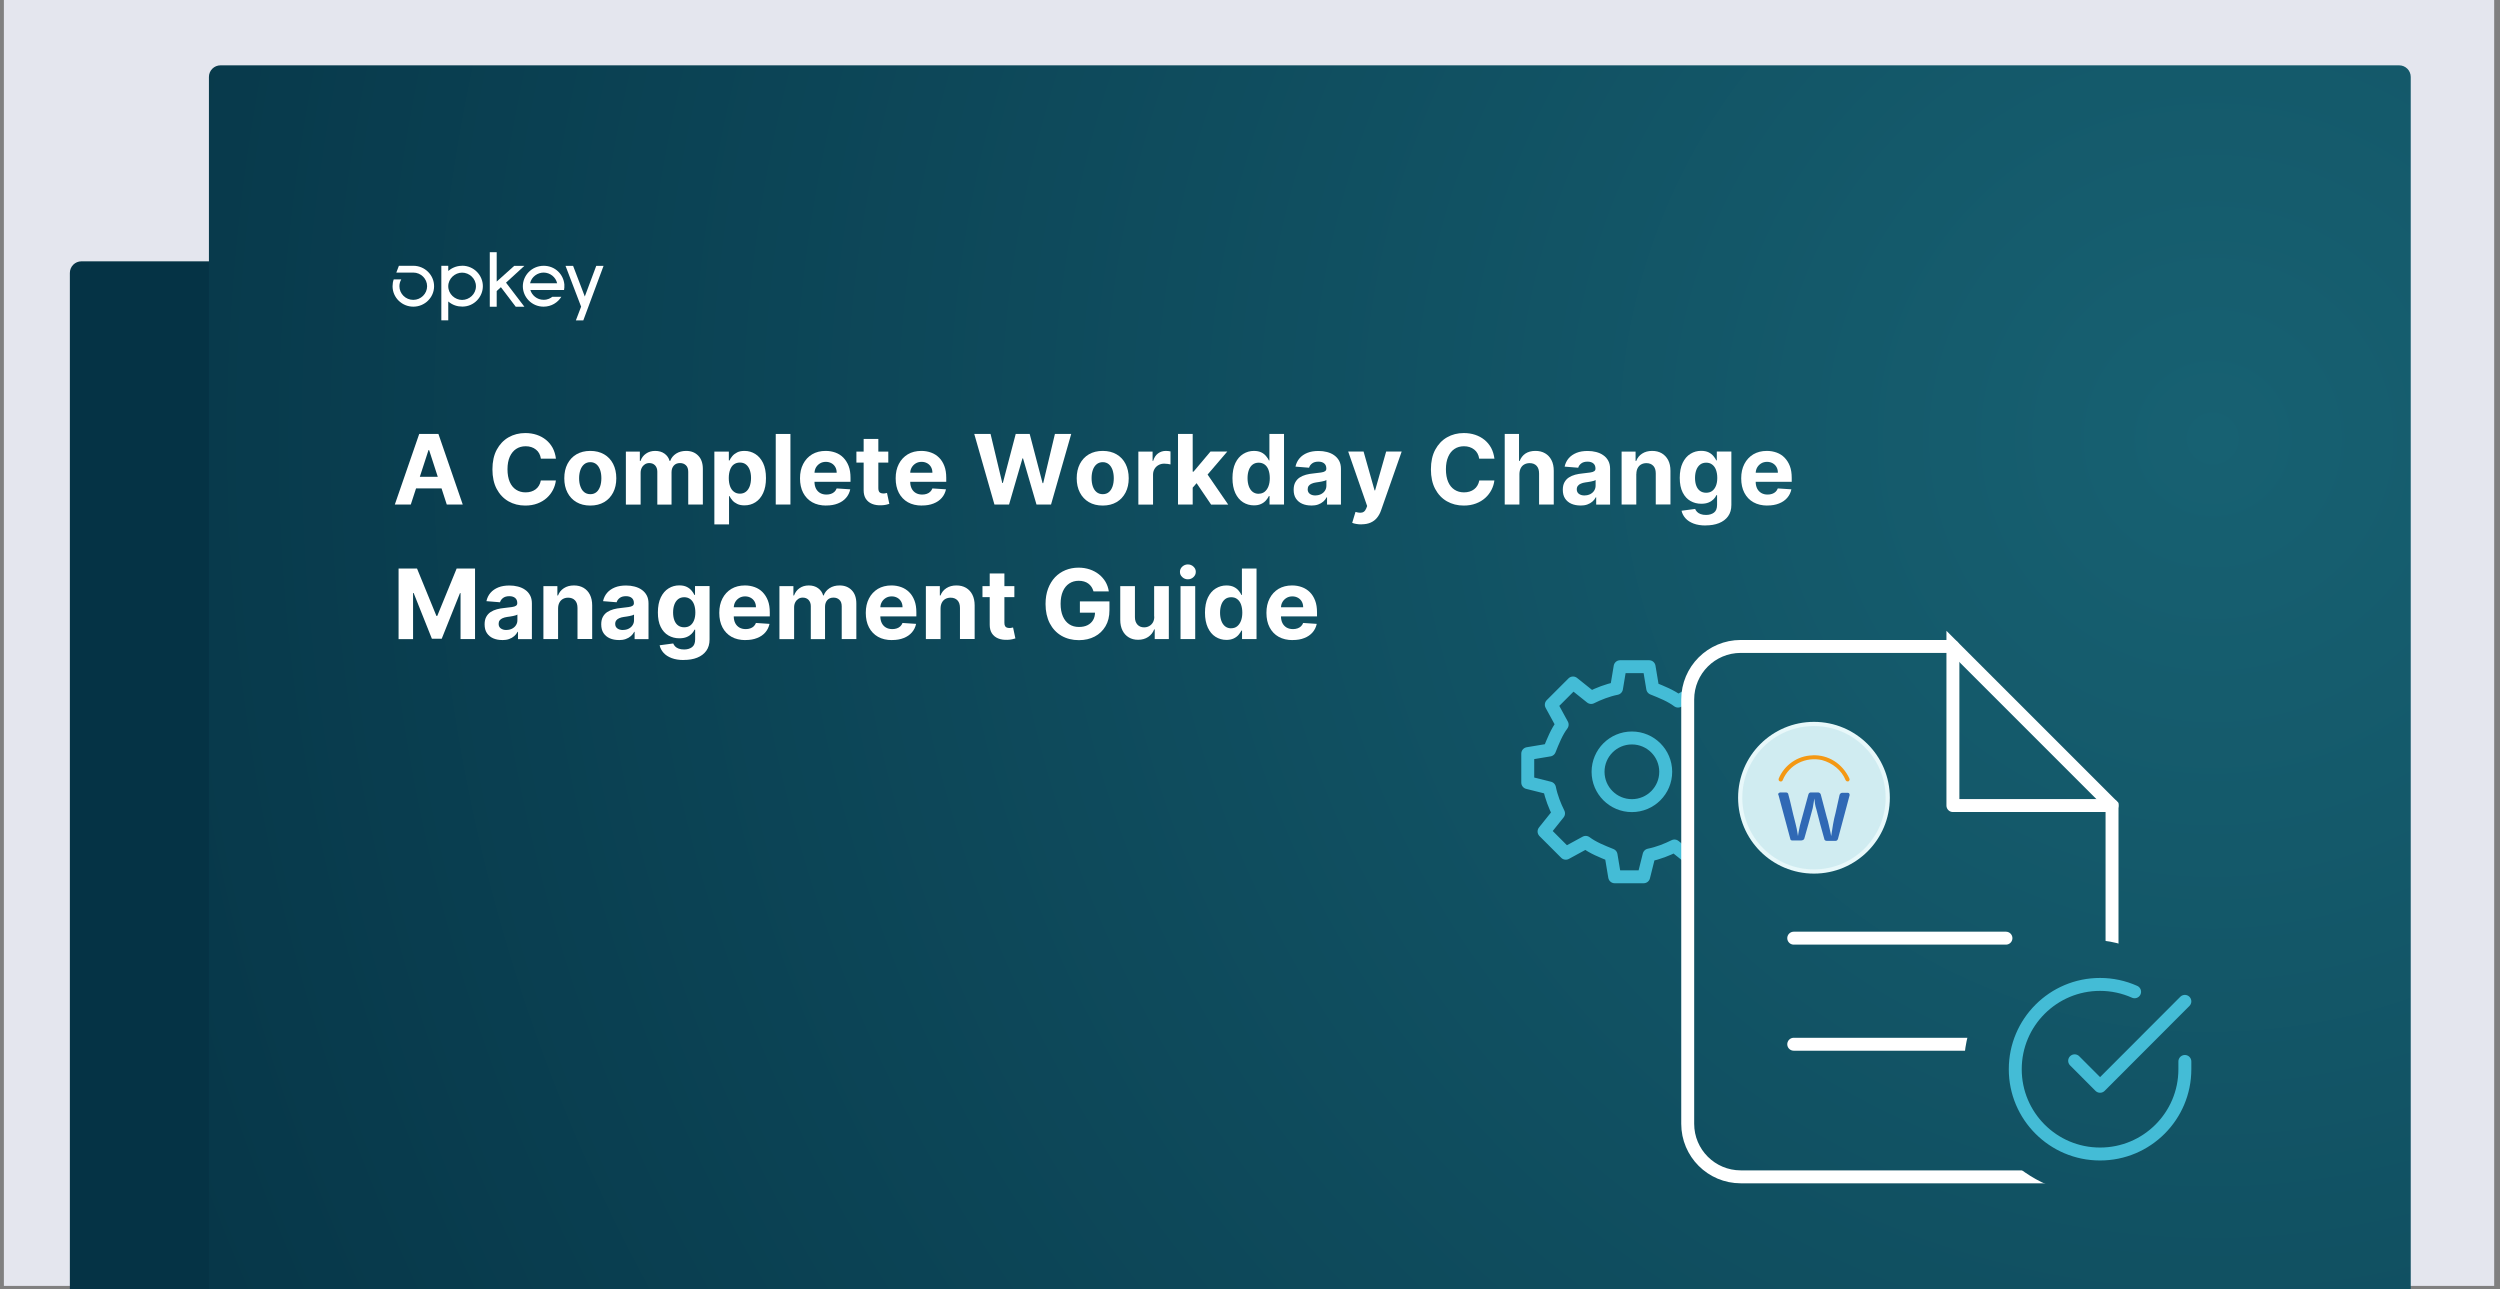 <?xml version="1.0" encoding="UTF-8"?> <svg xmlns="http://www.w3.org/2000/svg" xmlns:xlink="http://www.w3.org/1999/xlink" id="Layer_1" data-name="Layer 1" viewBox="0 0 386.5 199.3"><rect x="0" y="0" width="386.5" height="199.3" fill="#808080" stroke="none"/><defs><style> .cls-1, .cls-2, .cls-3, .cls-4 { fill: none; } .cls-5 { fill: url(#radial-gradient-3); } .cls-6 { fill: #329ab3; } .cls-7 { fill: url(#radial-gradient); } .cls-8 { fill: #299bb5; } .cls-9 { fill: url(#radial-gradient-2); } .cls-9, .cls-2, .cls-10, .cls-11, .cls-3, .cls-4 { stroke-width: 2px; } .cls-9, .cls-2, .cls-10, .cls-4 { stroke: #fff; } .cls-9, .cls-4 { stroke-miterlimit: 10; } .cls-12 { fill: #053345; } .cls-13 { fill: #f49813; } .cls-14 { fill: #e4e6ee; } .cls-2, .cls-10, .cls-11, .cls-3 { stroke-linecap: round; stroke-linejoin: round; } .cls-15 { clip-path: url(#clippath-1); } .cls-16, .cls-10, .cls-11 { fill: #e8f8fa; } .cls-17 { fill: #fff; } .cls-18 { fill: #3069b5; } .cls-19 { opacity: .13; } .cls-11 { stroke: #3c3c3c; } .cls-3 { stroke: #44bcd6; } .cls-20 { opacity: 0; } .cls-21 { fill: #1c7c92; } .cls-22 { fill: #242830; fill-rule: evenodd; } .cls-23 { clip-path: url(#clippath); } .cls-24 { fill: #44bcd6; } </style><radialGradient id="radial-gradient" cx="348" cy="-1829.76" fx="348" fy="-1829.76" r="366.8" gradientTransform="translate(-5.9 -1761.96) scale(1 -1)" gradientUnits="userSpaceOnUse"><stop offset="0" stop-color="#176172"></stop><stop offset="1" stop-color="#053345"></stop></radialGradient><clipPath id="clippath"><path class="cls-4" d="M301.92,99.94h-32.8c-4.53,0-8.2,3.67-8.2,8.2v65.6c0,4.53,3.67,8.2,8.2,8.2h49.2c4.53,0,8.2-3.67,8.2-8.2v-49.2l-24.6-24.6Z"></path></clipPath><radialGradient id="radial-gradient-2" cy="-1829.85" fy="-1829.85" xlink:href="#radial-gradient"></radialGradient><clipPath id="clippath-1"><rect class="cls-1" x="303.63" y="145.31" width="39.28" height="39.28" rx="19.64" ry="19.64"></rect></clipPath><radialGradient id="radial-gradient-3" cy="-1829.85" fy="-1829.85" xlink:href="#radial-gradient"></radialGradient></defs><rect class="cls-14" x=".6" y="-.2" width="385" height="199"></rect><g class="cls-20"><path class="cls-22" d="M316.5-.2H71.5c-7.4,6.3-14.4,13.1-20.8,20.3h143.3c70.9,0,128.9,58,128.9,128.9,0,17.4-3.5,34.5-10.4,50.5h68c4.5-16.5,6.8-33.4,6.8-50.5,0-59.9-27.6-113.7-70.8-149.2Z"></path><path class="cls-22" d="M75.6,199.5c-6.9-16-10.4-33.1-10.4-50.5,0-24.2,6.4-45.1,17.7-64.4H10.4C4,105.5-.9,126.5-.9,149c.3,17.1,2.7,34,7.3,50.5h69.2Z"></path><polygon class="cls-21" points="144.9 -.2 129.6 20.2 194 20.2 208.9 -.2 144.9 -.2"></polygon><polygon class="cls-8" points="80.4 -.2 65.2 20.2 129.6 20.2 144.9 -.2 80.4 -.2"></polygon><polygon class="cls-24" points="16 -.2 .8 20.2 65.2 20.2 80.4 -.2 16 -.2"></polygon></g><path class="cls-12" d="M341,199.5H10.8V42.2c0-1,.8-1.8,1.8-1.8h326.6c1,0,1.8.8,1.8,1.8v157.3Z"></path><path class="cls-7" d="M372.7,199.5H32.3V11.9c0-1,.8-1.8,1.8-1.8h336.8c1,0,1.8.8,1.8,1.8v187.7-.1Z"></path><g><path class="cls-17" d="M63.51,78h-2.47l3.77-10.91h2.97l3.76,10.91h-2.47l-2.73-8.42h-.09l-2.74,8.42ZM63.35,73.71h5.84v1.8h-5.84v-1.8Z"></path><path class="cls-17" d="M85.95,70.91h-2.33c-.04-.3-.13-.57-.26-.81s-.3-.44-.51-.6c-.21-.17-.44-.29-.71-.38-.27-.09-.56-.13-.87-.13-.56,0-1.06.14-1.48.42-.42.28-.74.68-.98,1.21-.23.53-.35,1.17-.35,1.93s.12,1.43.35,1.96c.23.53.56.93.98,1.2.42.27.9.41,1.46.41.31,0,.6-.04.86-.12.26-.08.5-.2.71-.36s.38-.35.51-.58c.14-.23.23-.49.28-.78h2.33c-.06.51-.21.99-.45,1.46-.24.46-.56.88-.96,1.24-.4.36-.88.65-1.44.86-.56.21-1.18.32-1.88.32-.97,0-1.84-.22-2.61-.66-.76-.44-1.37-1.08-1.81-1.91-.44-.83-.66-1.84-.66-3.03s.22-2.2.67-3.04c.45-.83,1.05-1.47,1.82-1.91.77-.44,1.63-.66,2.59-.66.63,0,1.22.09,1.76.27s1.02.44,1.44.78c.42.34.76.75,1.03,1.24.26.49.43,1.05.51,1.68Z"></path><path class="cls-17" d="M91.26,78.16c-.83,0-1.54-.18-2.14-.53-.6-.35-1.07-.85-1.39-1.48-.33-.63-.49-1.37-.49-2.21s.16-1.58.49-2.22c.33-.63.79-1.13,1.39-1.48.6-.35,1.32-.53,2.14-.53s1.54.18,2.14.53c.6.35,1.07.85,1.39,1.48s.49,1.37.49,2.22-.16,1.57-.49,2.21c-.33.63-.79,1.13-1.39,1.48s-1.32.53-2.14.53ZM91.27,76.4c.38,0,.69-.11.94-.32s.44-.51.57-.88.19-.8.19-1.27-.06-.9-.19-1.27c-.13-.37-.32-.67-.57-.88s-.57-.33-.94-.33-.7.11-.96.33-.45.51-.58.88c-.13.37-.2.8-.2,1.27s.06.9.2,1.27c.13.37.32.67.58.88s.58.32.96.32Z"></path><path class="cls-17" d="M96.76,78v-8.18h2.16v1.44h.1c.17-.48.45-.86.85-1.13.4-.28.87-.42,1.43-.42s1.04.14,1.43.42c.39.28.66.66.79,1.13h.09c.17-.47.47-.84.91-1.13.44-.28.96-.42,1.56-.42.76,0,1.38.24,1.86.73.48.49.72,1.17.72,2.06v5.5h-2.26v-5.05c0-.46-.12-.8-.36-1.02-.24-.23-.54-.34-.91-.34-.41,0-.73.13-.96.39-.23.26-.35.6-.35,1.03v5h-2.2v-5.1c0-.4-.12-.72-.34-.96-.23-.24-.53-.36-.9-.36-.25,0-.48.06-.68.19s-.36.3-.48.53-.18.49-.18.79v4.91h-2.27Z"></path><path class="cls-17" d="M110.44,81.07v-11.25h2.24v1.37h.1c.1-.22.24-.44.43-.67.19-.23.44-.42.75-.58s.69-.23,1.15-.23c.6,0,1.15.16,1.65.47s.91.78,1.21,1.4c.3.62.45,1.4.45,2.34s-.15,1.68-.44,2.31c-.29.63-.69,1.1-1.19,1.42-.5.32-1.06.48-1.69.48-.44,0-.81-.07-1.12-.22-.31-.15-.56-.33-.75-.55s-.34-.45-.45-.67h-.07v4.38h-2.27ZM112.67,73.91c0,.49.07.91.2,1.27.13.36.33.64.59.84.26.2.57.3.93.3s.68-.1.94-.31.45-.49.58-.85.2-.78.2-1.26-.07-.89-.2-1.25c-.13-.36-.33-.64-.58-.84-.25-.2-.57-.3-.94-.3s-.68.1-.94.29-.45.47-.58.83c-.13.36-.2.78-.2,1.27Z"></path><path class="cls-17" d="M122.2,67.09v10.91h-2.27v-10.91h2.27Z"></path><path class="cls-17" d="M127.74,78.16c-.84,0-1.57-.17-2.17-.51s-1.07-.83-1.4-1.46c-.33-.63-.49-1.38-.49-2.24s.16-1.58.49-2.22c.33-.64.79-1.13,1.38-1.49.59-.35,1.29-.53,2.1-.53.54,0,1.04.09,1.51.26.47.17.88.43,1.22.78s.62.78.82,1.3.29,1.13.29,1.82v.62h-6.91v-1.41h4.77c0-.33-.07-.62-.21-.87-.14-.25-.34-.45-.59-.59-.25-.14-.54-.22-.87-.22s-.65.08-.91.24-.47.37-.62.63c-.15.26-.22.56-.23.88v1.34c0,.4.08.75.23,1.05.15.29.37.52.64.68.28.16.61.24.99.24.25,0,.48-.04.69-.11s.39-.18.54-.32c.15-.14.26-.32.34-.52l2.1.14c-.11.5-.32.94-.65,1.32s-.75.67-1.27.87c-.52.21-1.11.31-1.79.31Z"></path><path class="cls-17" d="M137.33,69.82v1.7h-4.93v-1.7h4.93ZM133.52,67.86h2.27v7.63c0,.21.03.37.1.49.06.12.15.2.27.24.12.05.25.07.4.07.11,0,.21,0,.32-.03.11-.02.19-.04.25-.05l.36,1.69c-.11.04-.27.08-.48.13-.21.05-.46.08-.75.09-.55.02-1.03-.05-1.44-.22s-.73-.43-.96-.78c-.23-.35-.34-.8-.34-1.33v-7.93Z"></path><path class="cls-17" d="M142.53,78.16c-.84,0-1.57-.17-2.17-.51s-1.07-.83-1.4-1.46c-.33-.63-.49-1.38-.49-2.24s.16-1.58.49-2.22c.33-.64.79-1.13,1.38-1.49.59-.35,1.29-.53,2.1-.53.54,0,1.04.09,1.51.26.47.17.88.43,1.23.78.35.34.62.78.82,1.3s.29,1.13.29,1.82v.62h-6.91v-1.41h4.77c0-.33-.07-.62-.21-.87-.14-.25-.34-.45-.59-.59s-.54-.22-.87-.22-.65.08-.91.24-.47.37-.62.63c-.15.26-.23.56-.23.88v1.34c0,.4.08.75.23,1.05.15.29.36.52.64.68.28.16.61.24.99.24.25,0,.48-.04.69-.11s.39-.18.54-.32c.15-.14.26-.32.34-.52l2.1.14c-.11.5-.32.94-.65,1.32s-.75.67-1.27.87c-.52.21-1.11.31-1.79.31Z"></path><path class="cls-17" d="M153.74,78l-3.12-10.91h2.52l1.81,7.58h.09l1.99-7.58h2.16l1.99,7.6h.1l1.81-7.6h2.52l-3.12,10.91h-2.25l-2.08-7.13h-.09l-2.07,7.13h-2.25Z"></path><path class="cls-17" d="M170.48,78.16c-.83,0-1.54-.18-2.14-.53s-1.07-.85-1.39-1.48c-.33-.63-.49-1.37-.49-2.21s.16-1.58.49-2.22c.33-.63.79-1.13,1.39-1.48.6-.35,1.32-.53,2.14-.53s1.54.18,2.14.53c.6.35,1.07.85,1.39,1.48s.49,1.37.49,2.22-.16,1.57-.49,2.21c-.33.63-.79,1.13-1.39,1.48-.6.35-1.32.53-2.14.53ZM170.49,76.4c.38,0,.69-.11.94-.32s.44-.51.57-.88c.13-.37.19-.8.19-1.27s-.07-.9-.19-1.27c-.13-.37-.32-.67-.57-.88s-.57-.33-.94-.33-.7.11-.96.33-.45.51-.58.88c-.13.37-.19.8-.19,1.27s.06.9.19,1.27c.13.37.32.67.58.88s.58.32.96.32Z"></path><path class="cls-17" d="M175.99,78v-8.18h2.2v1.43h.09c.15-.51.4-.89.75-1.15.35-.26.76-.39,1.21-.39.11,0,.24,0,.37.02.13.01.25.03.35.06v2.01c-.11-.03-.25-.06-.44-.08-.19-.02-.36-.04-.52-.04-.33,0-.63.07-.89.22-.26.14-.47.34-.62.6-.15.25-.23.55-.23.88v4.63h-2.27Z"></path><path class="cls-17" d="M182.12,78v-10.91h2.27v10.91h-2.27ZM184.18,75.64v-2.72h.34l2.62-3.11h2.6l-3.52,4.11h-.54l-1.5,1.71ZM187.23,78l-2.41-3.56,1.51-1.6,3.55,5.17h-2.66Z"></path><path class="cls-17" d="M193.86,78.13c-.62,0-1.18-.16-1.69-.48-.5-.32-.9-.8-1.19-1.42-.29-.63-.44-1.4-.44-2.31s.15-1.72.45-2.34c.3-.62.71-1.09,1.21-1.4s1.05-.47,1.65-.47c.46,0,.84.08,1.15.23.31.15.55.35.74.58.19.23.34.45.44.67h.07v-4.1h2.26v10.91h-2.24v-1.31h-.1c-.11.23-.26.45-.45.67s-.44.41-.75.55c-.31.15-.68.22-1.12.22ZM194.58,76.33c.37,0,.68-.1.93-.3.25-.2.45-.48.59-.84.14-.36.21-.79.21-1.27s-.07-.91-.2-1.27c-.13-.36-.33-.64-.59-.83s-.57-.29-.93-.29-.69.1-.94.3c-.26.2-.45.48-.58.84-.13.36-.2.77-.2,1.25s.07.9.2,1.26.33.65.58.85.57.31.94.31Z"></path><path class="cls-17" d="M202.71,78.15c-.52,0-.99-.09-1.39-.27-.41-.18-.73-.45-.97-.81s-.35-.81-.35-1.35c0-.45.08-.84.25-1.15.17-.31.39-.56.68-.75.29-.19.62-.33.98-.43s.75-.16,1.16-.2c.48-.05.86-.1,1.15-.14.29-.04.5-.11.63-.2s.2-.22.2-.39v-.03c0-.34-.11-.6-.32-.78-.21-.18-.51-.28-.9-.28-.41,0-.73.09-.97.27-.24.18-.4.4-.48.67l-2.1-.17c.11-.5.32-.93.63-1.29.31-.36.71-.64,1.21-.84.5-.2,1.07-.29,1.72-.29.46,0,.89.05,1.31.16s.79.27,1.11.5.58.51.77.86c.19.35.28.77.28,1.25v5.52h-2.15v-1.13h-.06c-.13.26-.31.48-.53.67s-.48.34-.79.45c-.31.11-.67.16-1.07.16ZM203.36,76.59c.33,0,.63-.07.88-.2s.46-.31.6-.54c.15-.23.22-.48.22-.77v-.87c-.07.05-.17.09-.29.13-.12.04-.26.07-.41.1s-.31.06-.46.08-.29.04-.41.06c-.27.04-.5.1-.7.19-.2.08-.35.2-.46.34-.11.14-.16.32-.16.54,0,.31.11.54.34.71.22.16.51.24.86.24Z"></path><path class="cls-17" d="M210.48,81.07c-.29,0-.56-.02-.81-.07-.25-.04-.46-.1-.62-.17l.51-1.69c.27.08.51.13.72.13.21,0,.4-.04.56-.15.16-.11.29-.29.39-.54l.13-.35-2.93-8.42h2.38l1.7,6.01h.08l1.71-6.01h2.4l-3.18,9.07c-.15.44-.36.83-.62,1.15-.26.33-.59.58-.99.76-.4.18-.88.27-1.44.27Z"></path><path class="cls-17" d="M231.01,70.91h-2.33c-.04-.3-.13-.57-.26-.81s-.3-.44-.51-.6c-.21-.17-.44-.29-.71-.38s-.56-.13-.87-.13c-.56,0-1.06.14-1.47.42-.42.28-.74.68-.97,1.21-.23.53-.35,1.17-.35,1.93s.12,1.43.35,1.96.56.93.98,1.2c.42.27.9.41,1.46.41.31,0,.6-.04.86-.12.27-.08.5-.2.71-.36.21-.16.38-.35.51-.58.14-.23.23-.49.29-.78h2.33c-.06.51-.21.99-.45,1.46-.24.46-.56.88-.96,1.24-.4.36-.88.65-1.44.86-.56.21-1.18.32-1.88.32-.97,0-1.84-.22-2.61-.66-.77-.44-1.37-1.08-1.81-1.91-.44-.83-.66-1.84-.66-3.03s.22-2.2.67-3.04c.45-.83,1.05-1.47,1.82-1.91.77-.44,1.63-.66,2.59-.66.63,0,1.22.09,1.76.27s1.02.44,1.44.78c.42.34.76.75,1.03,1.24.26.49.43,1.05.51,1.68Z"></path><path class="cls-17" d="M234.9,73.27v4.73h-2.27v-10.91h2.21v4.17h.1c.19-.48.48-.86.89-1.14.41-.27.93-.41,1.55-.41.57,0,1.06.12,1.49.37s.75.6.99,1.06.35,1.01.35,1.65v5.21h-2.27v-4.8c0-.5-.12-.9-.38-1.18-.26-.28-.62-.42-1.08-.42-.31,0-.58.07-.82.2-.24.13-.42.32-.55.57-.13.25-.2.55-.21.9Z"></path><path class="cls-17" d="M244.33,78.15c-.52,0-.99-.09-1.4-.27-.41-.18-.73-.45-.97-.81s-.35-.81-.35-1.35c0-.45.08-.84.25-1.15.17-.31.39-.56.68-.75.29-.19.62-.33.98-.43.37-.1.75-.16,1.16-.2.47-.05.86-.1,1.15-.14.29-.04.5-.11.63-.2.13-.09.2-.22.2-.39v-.03c0-.34-.11-.6-.32-.78s-.51-.28-.9-.28c-.41,0-.73.09-.97.27-.24.18-.4.4-.48.67l-2.1-.17c.11-.5.32-.93.63-1.29.31-.36.72-.64,1.21-.84.49-.2,1.07-.29,1.72-.29.46,0,.89.05,1.31.16.42.11.79.27,1.11.5.33.22.58.51.77.86.19.35.28.77.28,1.25v5.52h-2.15v-1.13h-.06c-.13.26-.31.48-.53.67-.22.19-.48.34-.79.45s-.67.16-1.07.16ZM244.98,76.59c.33,0,.63-.07.88-.2s.46-.31.6-.54c.14-.23.22-.48.22-.77v-.87c-.07.05-.17.09-.29.13-.12.04-.26.07-.41.1-.15.03-.3.06-.46.08s-.29.04-.42.06c-.27.04-.5.1-.7.19-.2.08-.35.2-.46.34-.11.14-.17.32-.17.54,0,.31.11.54.34.71.23.16.51.24.86.24Z"></path><path class="cls-17" d="M252.97,73.27v4.73h-2.27v-8.18h2.16v1.44h.1c.18-.48.48-.85.91-1.13.43-.28.94-.42,1.55-.42.57,0,1.06.12,1.49.37.42.25.75.6.99,1.06s.35,1.01.35,1.64v5.21h-2.27v-4.8c0-.5-.12-.89-.38-1.17-.26-.28-.62-.42-1.07-.42-.3,0-.57.07-.81.2-.23.13-.41.32-.54.57-.13.25-.2.55-.2.9Z"></path><path class="cls-17" d="M263.71,81.24c-.74,0-1.37-.1-1.89-.3-.52-.2-.94-.47-1.25-.82s-.51-.73-.6-1.16l2.1-.28c.06.16.16.32.3.46.14.14.32.26.55.34.23.09.51.13.84.13.49,0,.9-.12,1.22-.36.32-.24.48-.64.48-1.2v-1.5h-.1c-.1.23-.25.44-.45.64-.2.2-.45.37-.77.5s-.69.19-1.12.19c-.62,0-1.17-.14-1.68-.43-.5-.29-.9-.72-1.2-1.32-.3-.59-.45-1.34-.45-2.25s.15-1.7.45-2.32c.3-.62.7-1.09,1.21-1.4.5-.31,1.05-.46,1.65-.46.46,0,.84.08,1.15.23.31.15.56.35.75.58.19.23.34.45.44.67h.08v-1.37h2.25v8.26c0,.7-.17,1.28-.51,1.75s-.81.82-1.41,1.06c-.6.24-1.29.35-2.07.35ZM263.76,76.18c.37,0,.68-.09.93-.27.25-.18.45-.45.59-.79s.21-.75.21-1.23-.07-.9-.2-1.25c-.13-.35-.33-.63-.59-.82-.25-.2-.57-.29-.93-.29s-.69.1-.94.3c-.25.2-.45.48-.58.83-.13.35-.2.76-.2,1.23s.07.88.2,1.22c.13.34.33.61.58.79s.57.28.94.28Z"></path><path class="cls-17" d="M273.25,78.16c-.84,0-1.56-.17-2.17-.51s-1.07-.83-1.4-1.46c-.33-.63-.49-1.38-.49-2.24s.16-1.58.49-2.22c.33-.64.79-1.13,1.38-1.49.6-.35,1.29-.53,2.1-.53.54,0,1.04.09,1.51.26.47.17.88.43,1.22.78s.62.78.82,1.3.29,1.13.29,1.82v.62h-6.91v-1.41h4.77c0-.33-.07-.62-.21-.87-.14-.25-.34-.45-.59-.59-.25-.14-.54-.22-.87-.22s-.65.08-.91.24-.47.37-.62.63c-.15.26-.22.56-.23.88v1.34c0,.4.08.75.23,1.05.15.29.37.52.64.68.28.16.6.24.98.24.25,0,.48-.04.69-.11.21-.07.39-.18.54-.32.15-.14.26-.32.34-.52l2.1.14c-.11.5-.32.94-.65,1.32s-.75.67-1.27.87c-.52.21-1.11.31-1.79.31Z"></path><path class="cls-17" d="M61.63,87.89h2.84l3,7.33h.13l3-7.33h2.84v10.91h-2.24v-7.1h-.09l-2.82,7.05h-1.52l-2.82-7.07h-.09v7.13h-2.24v-10.91Z"></path><path class="cls-17" d="M77.64,98.95c-.52,0-.99-.09-1.4-.27-.41-.18-.73-.45-.97-.81s-.35-.81-.35-1.35c0-.45.08-.84.25-1.15.17-.31.39-.56.68-.75.29-.19.62-.33.98-.43.37-.1.75-.16,1.16-.2.48-.05.86-.1,1.15-.14.29-.04.5-.11.63-.2s.2-.22.2-.39v-.03c0-.34-.11-.6-.32-.78-.21-.18-.51-.28-.9-.28-.41,0-.73.09-.97.27-.24.18-.4.4-.48.67l-2.1-.17c.11-.5.32-.93.63-1.29.31-.36.72-.64,1.21-.84.5-.2,1.07-.29,1.72-.29.45,0,.89.05,1.31.16.42.11.79.27,1.11.5.33.22.58.51.77.86.19.35.28.77.28,1.25v5.52h-2.15v-1.13h-.06c-.13.26-.31.48-.53.67-.22.19-.48.34-.79.45s-.67.16-1.07.16ZM78.29,97.39c.33,0,.63-.07.88-.2s.46-.31.6-.54c.15-.23.22-.48.22-.77v-.87c-.07.05-.17.09-.29.13-.12.04-.26.07-.41.1s-.3.06-.46.08c-.15.02-.29.04-.42.06-.27.04-.5.1-.7.19-.2.08-.35.2-.46.34-.11.14-.16.32-.16.54,0,.31.11.54.34.71.23.16.51.24.86.24Z"></path><path class="cls-17" d="M86.28,94.07v4.73h-2.27v-8.18h2.16v1.44h.1c.18-.48.48-.85.91-1.13.43-.28.94-.42,1.55-.42.57,0,1.06.12,1.49.37.42.25.75.6.98,1.06s.35,1.01.35,1.64v5.21h-2.27v-4.8c0-.5-.12-.89-.38-1.17s-.62-.42-1.07-.42c-.31,0-.57.07-.81.2-.23.13-.41.32-.54.57-.13.25-.2.55-.2.9Z"></path><path class="cls-17" d="M95.67,98.95c-.52,0-.99-.09-1.4-.27-.41-.18-.73-.45-.97-.81s-.35-.81-.35-1.35c0-.45.08-.84.25-1.15.17-.31.39-.56.68-.75.29-.19.62-.33.98-.43s.75-.16,1.16-.2c.48-.05.86-.1,1.15-.14.29-.04.5-.11.63-.2.13-.09.2-.22.2-.39v-.03c0-.34-.11-.6-.32-.78-.21-.18-.51-.28-.9-.28-.41,0-.73.09-.97.27-.24.18-.4.4-.48.67l-2.1-.17c.11-.5.32-.93.63-1.29.31-.36.72-.64,1.21-.84.5-.2,1.07-.29,1.72-.29.46,0,.89.05,1.31.16.42.11.79.27,1.11.5.32.22.58.51.77.86.19.35.28.77.28,1.25v5.52h-2.15v-1.13h-.06c-.13.26-.31.48-.53.67s-.48.34-.79.45c-.31.11-.67.16-1.07.16ZM96.32,97.39c.33,0,.63-.07.88-.2s.46-.31.6-.54c.15-.23.22-.48.22-.77v-.87c-.07.05-.17.09-.29.13-.12.04-.26.07-.41.1s-.31.06-.46.08c-.15.02-.29.04-.42.06-.27.04-.5.1-.7.19-.2.08-.35.2-.46.34-.11.14-.17.32-.17.54,0,.31.11.54.34.71.22.16.51.24.86.24Z"></path><path class="cls-17" d="M105.72,102.04c-.74,0-1.36-.1-1.89-.3-.52-.2-.94-.47-1.25-.82s-.51-.73-.6-1.16l2.1-.28c.06.16.17.32.3.46.14.14.32.26.55.34.23.09.51.13.84.13.49,0,.9-.12,1.22-.36.32-.24.48-.64.48-1.2v-1.5h-.1c-.1.23-.25.44-.45.64-.2.2-.45.37-.77.5s-.69.19-1.12.19c-.62,0-1.17-.14-1.68-.43s-.9-.72-1.2-1.32c-.3-.59-.44-1.34-.44-2.25s.15-1.7.45-2.32c.3-.62.7-1.09,1.21-1.4.5-.31,1.05-.46,1.65-.46.46,0,.84.08,1.15.23s.56.35.75.58c.19.23.34.45.44.67h.09v-1.37h2.25v8.26c0,.7-.17,1.28-.51,1.75-.34.47-.81.82-1.41,1.06-.6.24-1.29.35-2.08.35ZM105.77,96.98c.37,0,.68-.09.93-.27.25-.18.45-.45.59-.79s.21-.75.21-1.23-.07-.9-.2-1.25c-.13-.35-.33-.63-.59-.82s-.57-.29-.93-.29-.69.1-.94.3-.45.48-.58.83c-.13.35-.2.76-.2,1.23s.07.88.2,1.22c.13.34.33.61.58.79s.57.28.94.28Z"></path><path class="cls-17" d="M115.26,98.96c-.84,0-1.57-.17-2.17-.51s-1.07-.83-1.4-1.46c-.33-.63-.49-1.38-.49-2.24s.16-1.58.49-2.22c.33-.64.79-1.13,1.38-1.49.59-.35,1.29-.53,2.1-.53.54,0,1.04.09,1.51.26.47.17.88.43,1.22.78s.62.78.82,1.3.29,1.13.29,1.82v.62h-6.91v-1.41h4.77c0-.33-.07-.62-.21-.87-.14-.25-.34-.45-.59-.59-.25-.14-.54-.22-.87-.22s-.65.08-.91.24-.47.37-.62.63c-.15.26-.22.56-.23.88v1.34c0,.4.08.75.23,1.05.15.29.37.52.64.68.28.16.61.24.99.24.25,0,.48-.04.69-.11s.39-.18.54-.32c.15-.14.26-.32.34-.52l2.1.14c-.11.5-.32.94-.65,1.32s-.75.67-1.27.87c-.52.21-1.11.31-1.79.31Z"></path><path class="cls-17" d="M120.5,98.8v-8.18h2.16v1.44h.1c.17-.48.46-.86.85-1.13.4-.28.87-.42,1.43-.42s1.04.14,1.43.42c.39.28.66.66.79,1.13h.08c.17-.47.47-.84.91-1.13s.96-.42,1.56-.42c.76,0,1.38.24,1.86.73.48.49.72,1.17.72,2.06v5.5h-2.26v-5.05c0-.46-.12-.8-.36-1.02-.24-.23-.54-.34-.91-.34-.41,0-.73.13-.96.39-.23.26-.35.6-.35,1.03v5h-2.2v-5.1c0-.4-.12-.72-.34-.96-.23-.24-.53-.36-.9-.36-.25,0-.48.06-.68.19-.2.13-.36.3-.48.53s-.18.49-.18.79v4.91h-2.27Z"></path><path class="cls-17" d="M137.91,98.96c-.84,0-1.57-.17-2.17-.51s-1.07-.83-1.4-1.46c-.33-.63-.49-1.38-.49-2.24s.16-1.58.49-2.22c.33-.64.79-1.13,1.38-1.49.59-.35,1.29-.53,2.1-.53.54,0,1.04.09,1.51.26.47.17.88.43,1.23.78.35.34.62.78.82,1.3s.29,1.13.29,1.82v.62h-6.91v-1.41h4.77c0-.33-.07-.62-.21-.87-.14-.25-.34-.45-.59-.59s-.54-.22-.87-.22-.65.08-.91.24-.47.37-.62.63c-.15.26-.23.56-.23.88v1.34c0,.4.08.75.23,1.05.15.29.36.52.64.68.28.16.61.24.99.24.25,0,.48-.04.69-.11s.39-.18.54-.32c.15-.14.26-.32.34-.52l2.1.14c-.11.5-.32.94-.65,1.32s-.75.67-1.27.87c-.52.21-1.11.31-1.79.31Z"></path><path class="cls-17" d="M145.41,94.07v4.73h-2.27v-8.18h2.16v1.44h.1c.18-.48.48-.85.91-1.13.43-.28.94-.42,1.55-.42.57,0,1.06.12,1.49.37.42.25.75.6.98,1.06s.35,1.01.35,1.64v5.21h-2.27v-4.8c0-.5-.12-.89-.38-1.17s-.62-.42-1.07-.42c-.31,0-.57.07-.81.2-.23.13-.41.32-.54.57-.13.25-.2.55-.2.9Z"></path><path class="cls-17" d="M156.82,90.62v1.7h-4.93v-1.7h4.93ZM153.01,88.66h2.27v7.63c0,.21.03.37.1.49.06.12.15.2.27.24.12.05.25.07.4.07.11,0,.21,0,.32-.03.11-.02.19-.04.25-.05l.36,1.69c-.11.04-.27.08-.48.13-.21.05-.46.08-.75.09-.55.02-1.03-.05-1.44-.22s-.73-.43-.96-.78c-.23-.35-.34-.8-.34-1.33v-7.93Z"></path><path class="cls-17" d="M169.05,91.42c-.07-.26-.18-.49-.31-.69-.13-.2-.3-.37-.49-.51-.19-.14-.41-.25-.66-.32s-.52-.11-.82-.11c-.56,0-1.05.14-1.47.42s-.75.68-.98,1.21-.35,1.17-.35,1.93.12,1.41.35,1.94c.23.53.56.94.98,1.22.42.28.92.42,1.5.42.52,0,.97-.09,1.34-.28s.65-.45.85-.79.3-.74.3-1.21l.47.07h-2.81v-1.74h4.57v1.37c0,.96-.2,1.78-.61,2.47-.41.69-.96,1.22-1.67,1.59s-1.52.56-2.44.56c-1.02,0-1.92-.23-2.7-.68-.77-.45-1.38-1.1-1.81-1.93-.43-.84-.65-1.83-.65-2.98,0-.88.13-1.67.39-2.37.26-.69.62-1.28,1.08-1.77.46-.48,1.01-.85,1.62-1.1.62-.25,1.29-.38,2.01-.38.62,0,1.19.09,1.73.27.53.18,1,.43,1.42.76.41.33.75.71,1.02,1.16.26.45.43.94.51,1.48h-2.34Z"></path><path class="cls-17" d="M178.43,95.32v-4.7h2.27v8.18h-2.18v-1.49h-.09c-.18.48-.49.87-.92,1.16s-.95.44-1.56.44c-.55,0-1.03-.12-1.44-.37-.42-.25-.74-.6-.97-1.06s-.35-1.01-.35-1.65v-5.21h2.27v4.8c0,.48.13.86.39,1.15.26.28.6.42,1.03.42.27,0,.53-.06.77-.19s.43-.31.58-.56c.15-.25.22-.56.22-.92Z"></path><path class="cls-17" d="M183.65,89.56c-.34,0-.62-.11-.87-.34s-.36-.49-.36-.81.12-.59.36-.81.53-.34.86-.34.63.11.87.34c.24.22.36.49.36.81s-.12.59-.36.81c-.24.23-.53.34-.87.34ZM182.51,98.8v-8.18h2.27v8.18h-2.27Z"></path><path class="cls-17" d="M189.61,98.93c-.62,0-1.18-.16-1.69-.48s-.9-.8-1.19-1.42c-.29-.63-.44-1.4-.44-2.31s.15-1.72.45-2.34c.3-.62.7-1.09,1.21-1.4.5-.31,1.05-.47,1.65-.47.46,0,.84.08,1.15.23s.56.35.75.58c.19.23.33.45.43.67h.07v-4.1h2.26v10.91h-2.24v-1.31h-.1c-.11.23-.26.45-.45.67s-.45.41-.75.55-.68.22-1.12.22ZM190.33,97.13c.37,0,.68-.1.93-.3.25-.2.45-.48.59-.84.14-.36.21-.79.21-1.27s-.07-.91-.2-1.27c-.13-.36-.33-.64-.59-.83-.25-.2-.57-.29-.93-.29s-.69.1-.94.3c-.25.2-.45.48-.58.84-.13.36-.2.77-.2,1.25s.07.9.2,1.26c.13.36.33.65.58.85s.57.31.94.31Z"></path><path class="cls-17" d="M199.85,98.96c-.84,0-1.56-.17-2.17-.51s-1.07-.83-1.4-1.46c-.33-.63-.49-1.38-.49-2.24s.16-1.58.49-2.22.79-1.13,1.38-1.49c.59-.35,1.29-.53,2.1-.53.54,0,1.04.09,1.51.26.47.17.88.43,1.23.78.35.34.62.78.82,1.3s.29,1.13.29,1.82v.62h-6.91v-1.41h4.77c0-.33-.07-.62-.21-.87-.14-.25-.34-.45-.59-.59s-.54-.22-.87-.22-.65.08-.91.24c-.26.16-.47.37-.62.63-.15.26-.23.56-.23.88v1.34c0,.4.08.75.23,1.05.15.29.37.52.64.68.28.16.61.24.99.24.25,0,.48-.04.69-.11s.39-.18.54-.32c.15-.14.26-.32.34-.52l2.1.14c-.11.5-.32.94-.65,1.32-.33.38-.75.67-1.27.87-.52.21-1.11.31-1.79.31Z"></path></g><g><polygon class="cls-17" points="92.18 41.1 90.41 45.84 88.6 41.1 87.43 41.1 89.84 47.41 89.03 49.53 90.18 49.53 93.31 41.1 92.18 41.1 92.18 41.1"></polygon><path class="cls-17" d="M81.95,43.79c.23-1.03,1.19-1.65,2.09-1.65,1,0,1.89.71,2.09,1.65h-4.18ZM87.25,43.99c-.13-1.56-1.41-2.9-3.21-2.9-1.87.02-3.21,1.52-3.21,3.17s1.36,3.15,3.2,3.15c1.23,0,2.21-.65,2.75-1.52h-1.4c-.26.2-.68.46-1.34.46-1.03,0-1.82-.72-2.05-1.52h5.21c.03-.15.08-.56.05-.86"></path><polygon class="cls-17" points="79.73 47.42 81.07 47.42 78.23 43.7 81.07 41.1 79.5 41.1 76.79 43.53 76.79 38.99 75.72 38.99 75.72 47.42 76.79 47.42 76.79 44.99 77.44 44.4 79.73 47.42 79.73 47.42"></polygon><path class="cls-17" d="M71.44,46.37c-1.1,0-2.14-.91-2.14-2.11s1.04-2.11,2.14-2.11,2.14.89,2.14,2.11-1.04,2.11-2.14,2.11M71.44,41.09c-.94,0-1.66.39-2.14.8v-.8h-1.07v8.43h1.07v-2.91c.69.58,1.42.79,2.18.79,1.83,0,3.17-1.51,3.17-3.16s-1.35-3.16-3.21-3.16"></path><path class="cls-17" d="M63.89,41.09h-2.22l-.4,1.05h2.62c1.18,0,2.14.95,2.14,2.11s-.96,2.11-2.14,2.11-2.14-.95-2.14-2.11h0c0-.38.1-.75.29-1.06h-1.17c-.12.34-.18.69-.18,1.06h0c0,1.75,1.44,3.16,3.21,3.16s3.21-1.42,3.21-3.16-1.44-3.16-3.21-3.16"></path></g><g><g><path class="cls-3" d="M249.91,106.43c-1.4.28-2.8.84-3.92,1.4l-2.8-2.24-1.68,1.68-1.68,1.68,1.68,3.08c-.84,1.12-1.4,2.52-1.96,3.92l-3.36.56v2.24s0,2.24,0,2.24l3.36.84c.28,1.4.84,2.8,1.4,3.92l-2.24,2.8,1.68,1.68,1.68,1.68,3.08-1.68c1.12.84,2.52,1.4,3.92,1.96l.56,3.36h2.24s2.24,0,2.24,0l.84-3.36c1.4-.28,2.8-.84,3.92-1.4l2.8,2.24,1.4-1.68,1.68-1.68-1.68-3.08c.84-1.12,1.4-2.52,1.96-3.92l3.36-.56v-2.24s0-2.24,0-2.24l-3.36-.84c-.28-1.4-.84-2.8-1.4-3.92l2.24-2.8-1.68-1.68-1.68-1.68-3.08,1.68c-1.12-.84-2.52-1.4-3.92-1.96l-.56-3.36h-2.24s-2.24,0-2.24,0l-.56,3.36Z"></path><circle class="cls-3" cx="252.29" cy="119.32" r="5.23"></circle></g><g><g class="cls-23"><path class="cls-9" d="M372.7,199.59H32.3V11.99c0-1,.8-1.8,1.8-1.8h336.8c1,0,1.8.8,1.8,1.8v187.7-.1Z"></path></g><path class="cls-4" d="M301.92,99.94h-32.8c-4.53,0-8.2,3.67-8.2,8.2v65.6c0,4.53,3.67,8.2,8.2,8.2h49.2c4.53,0,8.2-3.67,8.2-8.2v-49.2l-24.6-24.6Z"></path></g><polyline class="cls-2" points="301.92 99.94 301.92 124.54 326.52 124.54"></polyline><line class="cls-10" x1="310.12" y1="145.04" x2="277.31" y2="145.04"></line><line class="cls-10" x1="310.12" y1="161.44" x2="277.31" y2="161.44"></line><polyline class="cls-11" points="285.51 128.64 281.41 128.64 277.31 128.64"></polyline><g><circle class="cls-16" cx="280.44" cy="123.33" r="11.73"></circle><g><g class="cls-19"><circle class="cls-6" cx="280.44" cy="123.33" r="11.08"></circle></g><g><g id="path14"><path class="cls-13" d="M280.19,116.77c2.48-.12,4.64,1.3,5.7,3.53.06.12.06.19.06.25-.06.19-.19.31-.37.25-.12,0-.19-.12-.25-.19-.62-1.55-2.04-2.66-3.65-3.1-2.48-.56-5.08.68-6.07,3.1-.06.19-.25.25-.43.19s-.25-.25-.19-.43h0c.87-2.1,2.91-3.53,5.2-3.59h0"></path></g><g id="path20"><path class="cls-18" d="M274.93,122.71c.06-.12.19-.19.25-.19h.99c.19,0,.31.19.31.31.37,1.3.62,2.66.99,4.02.12.37.19.87.31,1.3.06.43.12.74.19,1.11.06-.56.19-1.05.31-1.67l1.3-4.77c.06-.19.19-.31.37-.31h1.11c.19,0,.37.12.43.31l.93,3.53c.25.74.37,1.55.56,2.29.06.19.06.43.12.62.19-1.24.37-2.48.68-3.59.19-.93.43-1.86.62-2.79.06-.19.25-.31.37-.31h.93c.19,0,.25.19.25.31v.06l-1.8,6.75c-.06.19-.19.31-.37.31h-1.36c-.19,0-.37-.12-.37-.25-.43-1.55-.87-3.1-1.24-4.64-.19-.56-.25-1.05-.31-1.67-.06.5-.19.99-.25,1.49-.43,1.61-.87,3.22-1.3,4.7-.06.25-.37.31-.56.31h-1.3c-.19,0-.31-.12-.31-.25l-1.8-6.69c-.06-.19-.12-.25-.06-.31h0"></path></g></g></g></g><g class="cls-15"><path class="cls-5" d="M372.7,199.59H32.3V11.99c0-1,.8-1.8,1.8-1.8h336.8c1,0,1.8.8,1.8,1.8v187.7-.1Z"></path></g><g><path class="cls-3" d="M337.78,164.1v1.21c0,7.24-5.88,13.11-13.12,13.1-7.24,0-13.11-5.88-13.1-13.12,0-7.24,5.88-13.11,13.12-13.1,1.84,0,3.65.39,5.33,1.14"></path><polyline class="cls-3" points="337.78 154.81 324.67 167.94 320.74 164"></polyline></g></g></svg> 